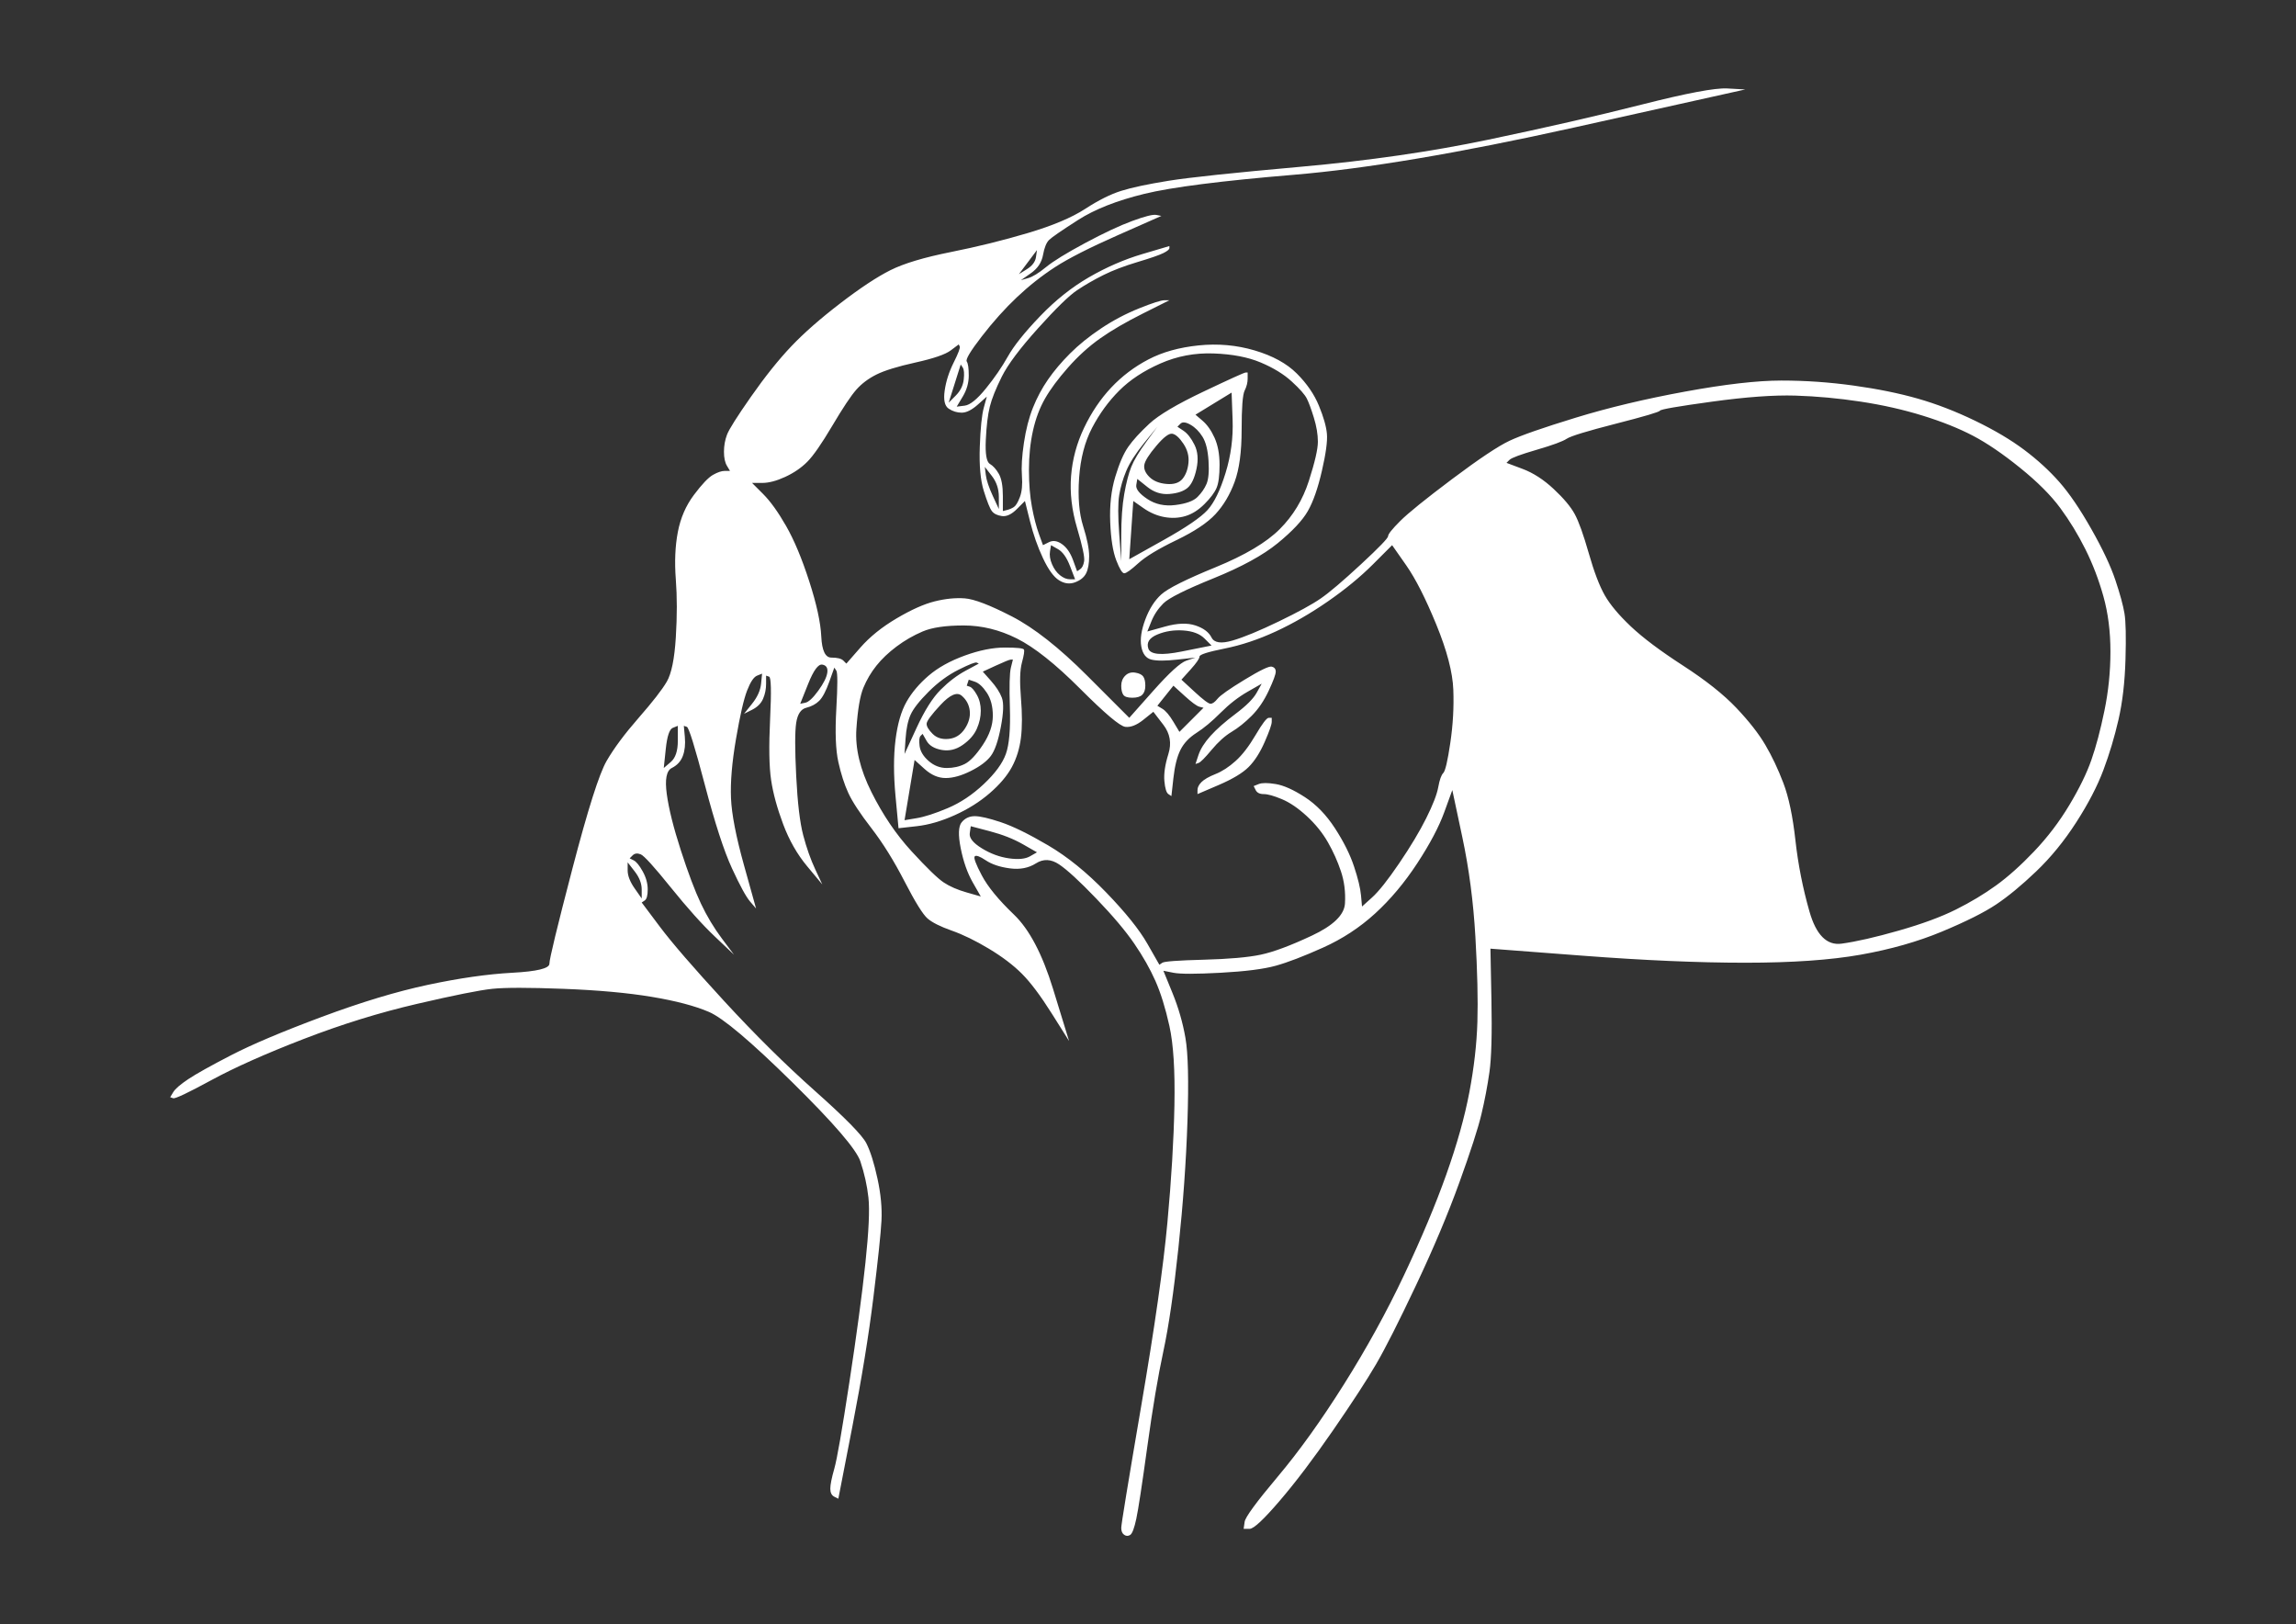<svg width="697" height="493" viewBox="0 0 697 493" fill="none" xmlns="http://www.w3.org/2000/svg">
<rect x="0" y="0" width="697" height="493" fill="#333333" stroke="none"/>
<path d="M498.441 31.724C484.838 35.177 469.305 38.731 451.845 42.387C434.384 46.043 415.4 48.785 394.893 50.613C374.387 52.441 360.986 53.862 354.692 54.878C348.398 55.894 343.627 56.909 340.379 57.925C337.129 58.94 333.475 60.768 329.414 63.408C325.353 66.049 319.567 68.486 312.055 70.72C304.542 72.954 296.726 74.884 288.604 76.509C280.483 78.134 274.392 79.962 270.331 81.993C266.27 84.024 261.194 87.375 255.103 92.047C249.012 96.718 244.038 101.084 240.18 105.147C236.323 109.209 232.262 114.286 227.998 120.38C223.735 126.473 221.298 130.332 220.689 131.957C220.08 133.582 219.775 135.308 219.775 137.136C219.775 138.964 220.08 140.386 220.689 141.401C220.994 141.909 221.298 142.416 221.602 142.924C221.095 142.924 220.587 142.924 220.08 142.924C219.065 142.924 217.847 143.331 216.425 144.143C215.004 144.955 213.075 146.987 210.639 150.236C208.202 153.486 206.578 157.243 205.766 161.509C204.954 165.774 204.751 170.547 205.156 175.828C205.563 181.109 205.563 186.998 205.156 193.498C204.751 199.997 203.837 204.466 202.416 206.903C200.994 209.34 198.152 212.996 193.888 217.871C189.624 222.745 186.376 227.112 184.143 230.971C181.909 234.83 178.458 245.696 173.788 263.569C169.118 281.443 166.783 291.09 166.783 292.512C166.783 293.934 163.027 294.848 155.514 295.254C148.002 295.66 139.475 296.879 129.932 298.91C120.389 300.941 109.629 304.19 97.65 308.659C85.671 313.127 76.534 316.987 70.24 320.236C63.946 323.485 59.581 325.923 57.144 327.548C54.708 329.173 53.185 330.493 52.576 331.509C52.271 332.016 51.967 332.524 51.662 333.032C51.967 333.133 52.271 333.234 52.576 333.336C53.185 333.539 57.042 331.712 64.149 327.853C71.255 323.994 80.595 319.829 92.167 315.361C103.741 310.893 115.212 307.339 126.582 304.699C137.952 302.058 145.566 300.535 149.423 300.129C153.281 299.723 160.489 299.723 171.047 300.129C181.605 300.535 190.538 301.347 197.848 302.566C205.156 303.784 210.944 305.307 215.207 307.136C219.471 308.963 227.897 316.072 240.485 328.462C253.073 340.851 259.976 348.874 261.194 352.53C262.413 356.186 263.225 359.842 263.631 363.498C264.037 367.154 263.732 373.754 262.717 383.3C261.702 392.847 260.077 404.931 257.844 419.555C255.611 434.179 254.088 442.912 253.276 445.755C252.464 448.599 252.058 450.63 252.058 451.848C252.058 453.067 252.464 453.88 253.276 454.286C253.682 454.489 254.088 454.692 254.495 454.895C255.915 447.584 257.337 440.272 258.758 432.96C261.601 418.336 263.732 405.236 265.153 393.659C266.575 382.082 267.387 374.364 267.59 370.505C267.793 366.646 267.387 362.381 266.372 357.709C265.357 353.037 264.24 349.483 263.022 347.046C261.803 344.609 256.626 339.328 247.49 331.204C238.353 323.08 229.114 313.94 219.775 303.784C210.435 293.629 203.939 286.114 200.284 281.24C198.456 278.802 196.629 276.365 194.802 273.928C195.106 273.725 195.411 273.521 195.715 273.318C196.325 272.913 196.629 271.796 196.629 269.967C196.629 268.14 196.122 266.311 195.106 264.484C194.091 262.655 193.177 261.538 192.365 261.132C191.96 260.929 191.553 260.726 191.148 260.523C191.452 260.218 191.756 259.913 192.061 259.609C192.67 258.999 193.482 258.898 194.498 259.304C195.513 259.711 198.558 263.062 203.634 269.358C208.71 275.654 213.177 280.63 217.034 284.286C218.963 286.114 220.892 287.942 222.821 289.77C221.602 288.145 220.385 286.521 219.166 284.896C216.73 281.646 214.598 278.092 212.77 274.233C210.944 270.374 208.913 264.991 206.68 258.086C204.446 251.18 203.025 245.493 202.416 241.025C201.806 236.556 202.315 233.916 203.939 233.103C205.563 232.291 206.68 231.073 207.289 229.447C207.898 227.823 208.101 225.893 207.898 223.659C207.796 222.542 207.694 221.425 207.593 220.308C207.898 220.41 208.202 220.511 208.506 220.612C209.116 220.815 210.944 226.706 213.989 238.283C217.034 249.86 219.775 258.289 222.211 263.569C224.649 268.85 226.475 272.201 227.694 273.623C228.302 274.334 228.912 275.045 229.521 275.755C228.302 271.389 227.085 267.022 225.866 262.655C223.43 253.922 222.111 247.118 221.907 242.244C221.704 237.369 222.211 231.377 223.43 224.268C224.649 217.159 225.765 212.285 226.78 209.645C227.795 207.005 228.811 205.481 229.826 205.075C230.333 204.871 230.84 204.669 231.348 204.466C231.247 205.481 231.145 206.497 231.044 207.512C230.84 209.543 229.927 211.574 228.302 213.605C227.49 214.621 226.678 215.637 225.866 216.652C226.678 216.246 227.49 215.839 228.302 215.434C229.927 214.621 231.044 213.504 231.652 212.082C232.262 210.661 232.566 209.137 232.566 207.512C232.566 206.7 232.566 205.887 232.566 205.075C232.871 205.176 233.176 205.278 233.48 205.38C234.09 205.583 234.191 209.848 233.785 218.175C233.378 226.503 233.48 232.698 234.09 236.759C234.698 240.822 235.916 245.29 237.744 250.164C239.571 255.039 242.007 259.304 245.053 262.96C246.576 264.788 248.098 266.616 249.621 268.444C248.911 266.921 248.2 265.398 247.49 263.874C246.069 260.828 244.85 257.374 243.835 253.516C242.819 249.657 242.109 243.665 241.703 235.541C241.297 227.417 241.297 222.034 241.703 219.394C242.109 216.754 243.124 215.23 244.748 214.824C246.373 214.418 247.693 213.707 248.708 212.691C249.723 211.676 250.738 209.746 251.753 206.903C252.261 205.481 252.769 204.059 253.276 202.637C253.479 202.942 253.682 203.247 253.885 203.551C254.291 204.161 254.291 208.02 253.885 215.129C253.479 222.237 253.682 227.62 254.495 231.276C255.307 234.932 256.322 238.079 257.54 240.72C258.758 243.361 261.093 246.915 264.544 251.383C267.996 255.852 271.346 261.233 274.594 267.53C277.843 273.826 280.178 277.584 281.599 278.802C283.021 280.021 285.458 281.24 288.909 282.458C292.361 283.677 296.116 285.505 300.177 287.942C304.238 290.379 307.588 292.918 310.228 295.558C312.867 298.199 315.912 302.261 319.364 307.745C321.09 310.487 322.816 313.229 324.541 315.971C322.917 310.69 321.293 305.409 319.669 300.129C316.42 289.567 312.461 282.052 307.791 277.584C303.121 273.116 299.873 269.155 298.045 265.702C296.218 262.249 295.507 260.32 295.913 259.913C296.32 259.508 297.437 259.913 299.264 261.132C301.091 262.35 303.528 263.164 306.573 263.569C309.618 263.976 312.257 263.468 314.491 262.047C316.724 260.625 319.059 260.726 321.496 262.35C323.933 263.976 327.688 267.428 332.764 272.709C337.841 277.99 341.698 282.56 344.337 286.419C346.977 290.278 349.108 294.035 350.733 297.691C352.358 301.347 353.779 305.917 354.997 311.401C356.215 316.885 356.723 324.907 356.52 335.469C356.316 346.031 355.606 357.912 354.387 371.114C353.17 384.316 350.53 402.799 346.469 426.562C342.408 450.326 340.379 462.715 340.379 463.731C340.379 464.746 340.683 465.457 341.292 465.863C341.901 466.27 342.51 466.27 343.119 465.863C343.729 465.457 344.337 463.832 344.946 460.989C345.556 458.145 346.672 450.833 348.296 439.053C349.921 427.273 351.545 417.625 353.17 410.111C354.794 402.596 356.316 392.135 357.737 378.73C359.159 365.325 360.073 352.53 360.479 340.344C360.885 328.157 360.682 319.728 359.87 315.057C359.058 310.385 357.737 305.816 355.91 301.347C354.997 299.113 354.083 296.879 353.17 294.645C354.185 294.848 355.199 295.051 356.215 295.254C358.246 295.66 363.016 295.66 370.529 295.254C378.042 294.848 383.625 294.137 387.279 293.121C390.934 292.106 395.705 290.278 401.593 287.638C407.481 284.997 412.76 281.545 417.43 277.279C422.1 273.014 426.363 267.936 430.222 262.047C434.079 256.156 436.82 250.977 438.444 246.508C439.256 244.274 440.068 242.04 440.88 239.806C441.896 244.579 442.911 249.352 443.926 254.125C445.956 263.671 447.276 273.725 447.885 284.286C448.494 294.848 448.697 303.48 448.494 310.182C448.292 316.885 447.48 323.994 446.058 331.509C444.637 339.024 442.302 347.351 439.053 356.49C435.805 365.63 431.541 375.786 426.262 386.956C420.983 398.127 414.892 409.196 407.989 420.164C401.086 431.132 394.386 440.475 387.888 448.192C381.392 455.911 378.042 460.48 377.838 461.902C377.737 462.614 377.635 463.324 377.533 464.035C378.143 464.035 378.752 464.035 379.361 464.035C380.579 464.035 383.625 461.192 388.497 455.504C393.371 449.818 398.751 442.709 404.639 434.179C410.527 425.648 414.892 418.945 417.734 414.071C420.577 409.196 424.638 401.174 429.917 390.003C435.196 378.832 439.561 368.474 443.013 358.927C446.464 349.382 448.697 342.476 449.713 338.211C450.728 333.946 451.54 329.68 452.149 325.415C452.758 321.15 452.961 313.838 452.758 303.48C452.657 298.301 452.555 293.121 452.454 287.942C461.793 288.653 471.133 289.364 480.472 290.075C499.151 291.497 515.597 292.207 529.811 292.207C544.023 292.207 555.697 291.395 564.834 289.77C573.97 288.145 582.193 285.809 589.503 282.763C596.811 279.716 602.294 276.974 605.949 274.537C609.603 272.1 613.664 268.749 618.131 264.484C622.597 260.218 626.658 255.242 630.312 249.555C633.967 243.868 636.708 238.588 638.536 233.713C640.363 228.839 641.886 223.761 643.103 218.48C644.322 213.2 645.032 207.106 645.236 200.2C645.439 193.295 645.337 188.624 644.931 186.186C644.525 183.749 643.612 180.397 642.19 176.132C640.769 171.867 638.332 166.688 634.881 160.595C631.429 154.502 628.181 149.728 625.135 146.275C622.09 142.823 618.536 139.573 614.476 136.526C610.415 133.48 605.44 130.535 599.552 127.692C593.665 124.848 587.878 122.614 582.193 120.989C576.508 119.364 570.011 118.044 562.702 117.028C555.393 116.013 548.083 115.505 540.774 115.505C533.464 115.505 523.719 116.622 511.537 118.857C499.355 121.091 488.289 123.731 478.341 126.777C468.392 129.824 461.692 132.16 458.24 133.785C454.788 135.409 449.002 139.269 440.88 145.362C432.759 151.455 427.48 155.72 425.044 158.158C422.608 160.595 421.389 162.118 421.389 162.727C421.389 163.336 418.648 166.18 413.167 171.258C407.684 176.336 403.624 179.788 400.984 181.616C398.345 183.444 394.081 185.78 388.193 188.624C382.305 191.466 377.635 193.397 374.183 194.412C370.732 195.427 368.6 195.122 367.788 193.498C366.976 191.873 365.351 190.654 362.915 189.842C360.479 189.029 357.433 189.131 353.779 190.146C351.951 190.654 350.124 191.163 348.296 191.67C348.703 190.654 349.108 189.639 349.515 188.624C350.327 186.592 351.545 184.765 353.17 183.139C354.794 181.514 359.87 178.976 368.397 175.523C376.925 172.07 383.421 168.516 387.888 164.86C392.355 161.204 395.4 157.955 397.025 155.111C398.65 152.267 400.071 148.206 401.289 142.924C402.507 137.643 403.015 133.886 402.812 131.652C402.609 129.418 401.796 126.574 400.376 123.121C398.954 119.669 396.721 116.419 393.675 113.372C390.629 110.326 386.366 107.991 380.883 106.365C375.402 104.74 369.716 104.233 363.829 104.842C357.941 105.452 352.865 106.873 348.601 109.108C344.337 111.342 340.581 114.185 337.333 117.638C334.084 121.091 331.343 125.153 329.11 129.824C326.876 134.496 325.557 139.37 325.15 144.448C324.745 149.526 325.353 154.806 326.978 160.29C328.602 165.774 329.313 169.126 329.11 170.344C328.907 171.563 328.5 172.375 327.891 172.781C327.587 172.984 327.283 173.187 326.978 173.39C326.572 172.273 326.166 171.156 325.76 170.039C324.948 167.805 323.831 166.18 322.41 165.165C320.988 164.149 319.669 163.946 318.45 164.555C317.841 164.86 317.233 165.165 316.623 165.47C316.217 164.352 315.811 163.235 315.405 162.118C314.593 159.884 313.882 157.141 313.273 153.892C312.664 150.643 312.359 146.885 312.359 142.62C312.359 138.355 312.766 134.394 313.578 130.738C314.39 127.082 315.608 123.833 317.233 120.989C318.857 118.145 321.191 114.998 324.237 111.545C327.283 108.092 330.531 105.147 333.983 102.71C337.434 100.272 341.8 97.733 347.079 95.093C349.718 93.773 352.358 92.452 354.997 91.132C354.489 91.132 353.982 91.132 353.474 91.132C352.459 91.132 349.921 91.945 345.86 93.57C341.8 95.195 337.941 97.225 334.287 99.662C330.633 102.1 327.486 104.639 324.846 107.279C322.207 109.92 319.973 112.56 318.146 115.201C316.319 117.841 314.795 120.684 313.578 123.731C312.359 126.777 311.445 130.332 310.837 134.394C310.228 138.456 310.024 141.807 310.228 144.448C310.431 147.089 310.228 149.221 309.618 150.846C309.009 152.47 308.4 153.486 307.791 153.892C307.182 154.299 306.471 154.603 305.659 154.806C305.253 154.908 304.847 155.009 304.441 155.111C304.441 153.587 304.441 152.065 304.441 150.541C304.441 147.494 304.035 145.26 303.223 143.838C302.411 142.416 301.497 141.401 300.482 140.792C299.466 140.182 299.061 137.745 299.264 133.48C299.466 129.215 299.873 125.864 300.482 123.426C301.09 120.989 302.309 117.942 304.137 114.286C305.964 110.63 309.618 105.756 315.1 99.662C320.583 93.57 324.541 89.711 326.978 88.086C329.414 86.461 332.053 84.938 334.896 83.516C337.739 82.094 341.191 80.774 345.251 79.555C349.312 78.337 351.951 77.423 353.17 76.814C354.387 76.204 354.997 75.696 354.997 75.29C354.997 75.087 354.997 74.884 354.997 74.681C352.256 75.493 349.515 76.306 346.774 77.118C341.292 78.743 335.912 81.079 330.633 84.125C325.353 87.172 320.379 91.132 315.709 96.007C311.04 100.881 307.791 104.944 305.964 108.193C304.137 111.443 301.903 114.693 299.264 117.942C296.624 121.192 294.492 122.918 292.868 123.121C292.056 123.223 291.244 123.325 290.432 123.426C291.04 122.411 291.649 121.396 292.259 120.38C293.477 118.349 294.087 116.216 294.087 113.982C294.087 111.748 293.883 110.326 293.477 109.716C293.071 109.108 294.594 106.569 298.045 102.1C301.497 97.632 305.05 93.671 308.705 90.218C312.359 86.766 316.217 83.719 320.278 81.079C324.338 78.438 330.734 75.189 339.465 71.33C343.83 69.4 348.195 67.471 352.56 65.541C352.053 65.44 351.545 65.338 351.037 65.237C350.022 65.033 347.586 65.643 343.729 67.064C339.87 68.486 335.1 70.72 329.414 73.767C323.729 76.814 319.77 79.251 317.537 81.079C315.304 82.907 313.476 84.024 312.055 84.43C311.344 84.633 310.633 84.837 309.923 85.039C310.938 84.328 311.954 83.618 312.969 82.907C314.999 81.485 316.217 79.657 316.623 77.423C317.029 75.189 317.638 73.665 318.45 72.853C319.262 72.04 322.207 70.01 327.283 66.76C332.358 63.51 339.058 60.87 347.383 58.839C355.708 56.808 370.833 54.878 392.761 53.05C414.689 51.222 443.013 46.449 477.731 38.731C495.091 34.872 512.451 31.013 529.811 27.154C527.983 27.052 526.156 26.951 524.328 26.849C520.673 26.646 512.044 28.271 498.441 31.724ZM314.795 75.9C314.695 76.61 314.593 77.321 314.491 78.032C314.288 79.454 313.374 80.672 311.75 81.688C310.938 82.196 310.126 82.704 309.314 83.211C310.228 81.993 311.141 80.774 312.055 79.555C312.969 78.337 313.882 77.118 314.795 75.9ZM291.04 104.537C291.142 104.74 291.244 104.944 291.345 105.147C291.548 105.553 290.939 107.178 289.518 110.021C288.097 112.865 287.183 115.708 286.777 118.552C286.371 121.396 286.777 123.223 287.995 124.036C289.213 124.848 290.533 125.254 291.954 125.254C293.375 125.254 295 124.442 296.827 122.817C297.74 122.004 298.654 121.192 299.568 120.38C299.264 121.497 298.959 122.614 298.654 123.731C298.045 125.965 297.639 129.926 297.437 135.613C297.233 141.299 297.639 145.768 298.654 149.018C299.67 152.267 300.482 154.299 301.091 155.111C301.7 155.923 302.715 156.431 304.137 156.634C305.557 156.838 307.08 156.126 308.705 154.502C309.517 153.689 310.329 152.877 311.141 152.065C311.649 154.095 312.156 156.126 312.664 158.158C313.679 162.219 314.999 165.977 316.623 169.429C318.247 172.883 319.872 175.117 321.496 176.132C323.12 177.148 324.745 177.351 326.369 176.741C327.993 176.132 329.11 175.219 329.719 174C330.328 172.781 330.633 171.055 330.633 168.821C330.633 166.587 330.024 163.54 328.805 159.68C327.587 155.822 327.181 150.947 327.587 145.057C327.993 139.167 329.313 134.089 331.546 129.824C333.779 125.559 336.52 121.801 339.769 118.552C343.018 115.302 347.18 112.56 352.256 110.326C357.332 108.092 362.712 107.076 368.397 107.279C374.082 107.482 378.854 108.396 382.711 110.021C386.569 111.647 389.716 113.576 392.152 115.81C394.588 118.044 396.112 119.77 396.721 120.989C397.329 122.208 398.04 124.137 398.852 126.777C399.664 129.418 400.071 131.855 400.071 134.089C400.071 136.323 399.157 140.284 397.329 145.971C395.502 151.658 392.559 156.533 388.497 160.595C384.437 164.657 377.94 168.516 369.006 172.172C360.073 175.828 354.591 178.57 352.56 180.397C350.53 182.226 348.906 184.765 347.687 188.014C346.469 191.264 346.063 194.005 346.469 196.239C346.875 198.474 347.891 199.794 349.515 200.2C351.139 200.607 353.779 200.607 357.433 200.2C359.261 199.997 361.087 199.794 362.915 199.591C362.001 199.895 361.087 200.2 360.174 200.505C358.347 201.114 354.997 204.161 350.124 209.645C347.687 212.387 345.251 215.129 342.815 217.871C338.551 213.605 334.287 209.34 330.024 205.075C321.496 196.544 313.882 190.553 307.182 187.1C300.482 183.648 295.711 181.819 292.868 181.616C290.025 181.413 286.98 181.717 283.732 182.531C280.483 183.343 276.625 185.069 272.158 187.709C267.691 190.349 264.037 193.295 261.194 196.544C259.774 198.169 258.352 199.794 256.931 201.419C256.626 201.114 256.322 200.81 256.017 200.505C255.408 199.895 254.19 199.591 252.362 199.591C250.535 199.591 249.52 197.458 249.317 193.193C249.114 188.928 247.896 183.343 245.662 176.437C243.429 169.531 241.094 163.946 238.657 159.68C236.221 155.416 233.886 152.166 231.652 149.931C230.536 148.814 229.419 147.697 228.302 146.58C229.318 146.58 230.333 146.58 231.348 146.58C233.378 146.58 235.714 145.971 238.353 144.753C240.993 143.534 243.226 142.011 245.053 140.182C246.881 138.355 249.419 134.699 252.667 129.215C255.915 123.731 258.352 120.075 259.976 118.247C261.6 116.419 263.631 114.896 266.067 113.677C268.503 112.459 272.463 111.24 277.945 110.021C283.427 108.803 286.98 107.584 288.604 106.365C289.416 105.756 290.228 105.147 291.04 104.537ZM291.649 110.63C291.853 110.935 292.056 111.24 292.259 111.545C292.665 112.154 292.766 113.372 292.563 115.201C292.361 117.028 291.548 118.653 290.127 120.075C289.416 120.786 288.706 121.497 287.995 122.208C288.604 120.278 289.213 118.349 289.823 116.419C290.432 114.489 291.04 112.56 291.649 110.63ZM365.351 118.857C357.23 122.716 351.748 125.965 348.906 128.606C346.063 131.246 343.931 133.582 342.51 135.613C341.089 137.643 339.769 140.69 338.551 144.753C337.333 148.814 336.825 153.384 337.028 158.462C337.231 163.54 337.84 167.399 338.855 170.039C339.87 172.68 340.683 174 341.292 174C341.901 174 343.322 172.984 345.556 170.953C347.789 168.922 351.646 166.587 357.129 163.946C362.611 161.306 366.57 158.665 369.006 156.025C371.442 153.384 373.371 150.135 374.792 146.275C376.214 142.416 376.925 137.136 376.925 130.433C376.925 123.731 377.23 119.77 377.838 118.552C378.447 117.333 378.752 116.115 378.752 114.896C378.752 114.286 378.752 113.677 378.752 113.068C378.549 113.068 378.346 113.068 378.143 113.068C377.737 113.068 373.473 114.998 365.351 118.857ZM373.879 119.161C373.98 121.903 374.082 124.645 374.183 127.387C374.387 132.87 373.676 138.253 372.052 143.534C370.428 148.814 368.6 152.572 366.57 154.806C364.539 157.04 360.073 160.087 353.17 163.946C349.718 165.875 346.267 167.805 342.815 169.734C343.018 166.789 343.22 163.844 343.424 160.899C343.627 157.955 343.83 155.009 344.033 152.065C345.048 152.775 346.063 153.486 347.079 154.197C349.108 155.619 351.241 156.533 353.474 156.939C355.708 157.345 357.839 157.243 359.87 156.634C361.9 156.025 363.829 154.806 365.656 152.978C367.483 151.15 368.702 149.526 369.311 148.104C369.92 146.682 370.225 144.346 370.225 141.097C370.225 137.847 369.716 135.105 368.702 132.87C367.687 130.636 366.468 128.91 365.047 127.692C364.337 127.082 363.625 126.473 362.915 125.864C364.742 124.747 366.57 123.63 368.397 122.513C370.225 121.396 372.052 120.278 373.879 119.161ZM545.038 120.075C551.535 120.278 558.134 120.887 564.834 121.903C571.534 122.918 577.828 124.34 583.716 126.169C589.604 127.996 594.68 130.028 598.944 132.262C603.207 134.496 607.978 137.745 613.257 142.011C618.536 146.275 622.597 150.338 625.44 154.197C628.282 158.056 630.82 162.219 633.053 166.688C635.287 171.156 637.114 175.929 638.536 181.007C639.957 186.085 640.667 191.67 640.667 197.763C640.667 203.856 640.058 209.848 638.84 215.738C637.622 221.628 636.302 226.605 634.881 230.666C633.46 234.728 631.226 239.298 628.181 244.376C625.135 249.454 621.582 254.125 617.521 258.391C613.461 262.655 609.603 266.108 605.949 268.749C602.294 271.389 598.233 273.826 593.766 276.06C589.299 278.294 583.513 280.428 576.406 282.458C569.3 284.489 563.514 285.809 559.047 286.419C554.581 287.028 551.332 283.779 549.302 276.67C547.271 269.561 545.85 262.35 545.038 255.039C544.226 247.727 543.007 241.939 541.383 237.674C539.759 233.408 537.931 229.549 535.901 226.096C533.871 222.644 530.927 218.886 527.069 214.824C523.211 210.762 517.831 206.497 510.928 202.029C504.025 197.56 498.746 193.6 495.091 190.146C491.436 186.694 488.797 183.546 487.172 180.702C485.548 177.858 483.924 173.594 482.3 167.907C480.676 162.219 479.255 158.259 478.036 156.025C476.817 153.791 474.686 151.252 471.64 148.409C468.595 145.565 465.448 143.534 462.199 142.315C460.575 141.706 458.951 141.097 457.326 140.487C457.631 140.182 457.935 139.878 458.24 139.573C458.849 138.964 461.59 137.948 466.463 136.526C471.336 135.105 474.381 133.987 475.6 133.175C476.817 132.363 481.793 130.84 490.522 128.606C499.253 126.372 503.72 125.052 503.923 124.645C504.126 124.238 509.405 123.325 519.76 121.903C530.114 120.481 538.54 119.872 545.038 120.075ZM361.392 128.91C362.813 129.723 364.032 130.941 365.047 132.566C366.063 134.191 366.671 136.628 366.875 139.878C367.077 143.128 366.875 145.463 366.265 146.885C365.656 148.307 364.742 149.627 363.525 150.846C362.306 152.065 360.073 152.877 356.824 153.283C353.575 153.689 350.733 153.08 348.296 151.455C345.86 149.83 344.743 148.409 344.946 147.19C345.048 146.58 345.15 145.971 345.251 145.362C346.267 146.174 347.282 146.987 348.296 147.799C350.327 149.424 352.56 150.135 354.997 149.931C357.433 149.728 359.261 149.119 360.479 148.104C361.697 147.089 362.611 145.158 363.22 142.315C363.829 139.472 363.626 137.035 362.611 135.003C361.596 132.972 360.479 131.55 359.261 130.738C358.651 130.332 358.042 129.926 357.433 129.519C357.737 129.215 358.042 128.91 358.347 128.606C358.956 127.996 359.971 128.098 361.392 128.91ZM351.342 129.519C350.225 131.043 349.108 132.566 347.992 134.089C345.758 137.136 344.236 139.675 343.424 141.706C342.612 143.737 341.901 146.479 341.292 149.931C340.683 153.384 340.379 157.65 340.379 162.727C340.379 165.266 340.379 167.805 340.379 170.344C340.175 167.602 339.972 164.86 339.769 162.118C339.363 156.634 339.363 152.674 339.769 150.236C340.175 147.799 340.886 145.362 341.901 142.924C342.917 140.487 344.743 137.643 347.383 134.394C348.703 132.769 350.022 131.145 351.342 129.519ZM355.91 131.652C356.925 131.855 358.042 132.87 359.261 134.699C360.479 136.526 360.986 138.456 360.783 140.487C360.58 142.518 359.971 144.143 358.956 145.362C357.941 146.58 356.316 147.089 354.083 146.885C351.849 146.682 350.124 145.971 348.906 144.753C347.687 143.534 347.18 142.315 347.383 141.097C347.586 139.878 348.804 137.948 351.037 135.308C353.271 132.667 354.896 131.449 355.91 131.652ZM298.959 141.706C299.67 142.62 300.38 143.534 301.091 144.448C302.512 146.275 303.223 148.409 303.223 150.846C303.223 152.065 303.223 153.283 303.223 154.502C302.614 153.182 302.004 151.861 301.395 150.541C300.177 147.901 299.466 145.768 299.264 144.143C299.162 143.331 299.061 142.518 298.959 141.706ZM319.059 165.47C319.77 165.875 320.481 166.282 321.191 166.688C322.612 167.5 323.831 169.227 324.846 171.867C325.353 173.187 325.861 174.507 326.369 175.828C325.861 175.828 325.353 175.828 324.846 175.828C323.831 175.828 322.816 175.421 321.8 174.609C320.785 173.797 319.973 172.68 319.364 171.258C318.755 169.836 318.552 168.516 318.755 167.297C318.857 166.688 318.958 166.078 319.059 165.47ZM422.608 165.47C424.029 167.5 425.45 169.531 426.872 171.563C429.713 175.624 432.759 181.616 436.008 189.537C439.256 197.458 440.982 204.059 441.185 209.34C441.388 214.621 441.084 220.003 440.271 225.487C439.459 230.971 438.749 234.018 438.14 234.627C437.53 235.236 437.023 236.658 436.617 238.892C436.211 241.127 434.992 244.274 432.963 248.337C430.932 252.399 428.191 256.969 424.739 262.047C421.288 267.124 418.546 270.577 416.517 272.404C415.501 273.318 414.486 274.233 413.471 275.147C413.369 274.03 413.268 272.913 413.167 271.796C412.963 269.561 412.253 266.616 411.034 262.96C409.817 259.304 407.888 255.445 405.248 251.383C402.609 247.321 399.563 244.173 396.112 241.939C392.66 239.705 389.716 238.384 387.279 237.978C384.843 237.572 383.117 237.572 382.102 237.978C381.594 238.181 381.087 238.384 380.579 238.588C380.782 238.993 380.985 239.4 381.188 239.806C381.594 240.618 382.407 241.025 383.625 241.025C384.843 241.025 386.671 241.532 389.107 242.548C391.543 243.564 394.081 245.29 396.721 247.727C399.36 250.164 401.492 252.805 403.116 255.648C404.74 258.492 406.06 261.437 407.076 264.484C408.091 267.53 408.496 270.78 408.293 274.233C408.091 277.685 404.74 280.935 398.243 283.982C391.746 287.028 386.569 288.958 382.711 289.77C378.854 290.582 373.067 291.09 365.351 291.294C357.636 291.497 353.474 291.801 352.865 292.207C352.56 292.411 352.256 292.614 351.951 292.817C350.733 290.684 349.515 288.552 348.296 286.419C345.86 282.153 341.698 276.974 335.81 270.881C329.922 264.788 324.034 260.015 318.146 256.562C312.257 253.11 307.487 250.774 303.832 249.555C300.177 248.337 297.538 247.727 295.913 247.727C294.289 247.727 292.97 248.337 291.954 249.555C290.939 250.774 290.837 253.414 291.649 257.476C292.462 261.538 293.68 264.991 295.304 267.835C296.116 269.257 296.928 270.678 297.74 272.1C296.32 271.694 294.899 271.287 293.477 270.881C290.635 270.069 288.299 269.053 286.472 267.835C284.645 266.616 281.396 263.468 276.727 258.391C272.057 253.313 267.996 247.321 264.544 240.415C261.093 233.51 259.57 227.112 259.976 221.222C260.382 215.332 261.093 211.168 262.108 208.731C263.124 206.293 264.443 204.059 266.067 202.029C267.691 199.997 269.722 198.068 272.158 196.239C274.594 194.412 277.234 192.888 280.077 191.67C282.92 190.451 287.082 189.842 292.563 189.842C298.045 189.842 303.426 191.163 308.705 193.802C313.983 196.443 320.379 201.52 327.891 209.036C335.403 216.551 339.972 220.41 341.596 220.612C343.22 220.815 345.048 220.105 347.079 218.48C348.094 217.668 349.108 216.855 350.124 216.042C351.139 217.363 352.154 218.683 353.17 220.003C355.199 222.644 355.708 225.588 354.692 228.839C353.677 232.088 353.271 234.83 353.474 237.064C353.677 239.298 354.083 240.618 354.692 241.025C354.997 241.228 355.301 241.431 355.606 241.634C355.809 239.806 356.012 237.978 356.215 236.15C356.621 232.494 357.332 229.651 358.347 227.62C359.362 225.588 360.986 223.862 363.22 222.44C365.453 221.019 367.889 218.988 370.529 216.347C373.168 213.707 375.909 211.574 378.752 209.949C380.173 209.137 381.594 208.325 383.016 207.512C382.508 208.426 382 209.34 381.493 210.254C380.478 212.082 378.346 214.215 375.097 216.652C371.849 219.089 369.311 221.323 367.483 223.354C365.656 225.386 364.438 227.315 363.829 229.143C363.525 230.057 363.22 230.971 362.915 231.885C363.22 231.783 363.525 231.681 363.829 231.58C364.438 231.377 365.758 230.057 367.788 227.62C369.818 225.183 371.849 223.354 373.879 222.136C375.909 220.917 377.94 219.293 379.97 217.261C382 215.23 383.726 212.691 385.147 209.645C386.569 206.598 387.279 204.669 387.279 203.856C387.279 203.044 386.873 202.536 386.061 202.333C385.249 202.13 382.508 203.45 377.838 206.293C373.168 209.137 370.428 211.066 369.615 212.082C368.803 213.098 368.092 213.605 367.483 213.605C366.875 213.605 365.25 212.387 362.611 209.949C361.291 208.731 359.971 207.512 358.651 206.293C359.565 205.278 360.479 204.263 361.392 203.247C363.22 201.216 364.133 199.895 364.133 199.286C364.133 198.677 366.671 197.865 371.747 196.849C376.823 195.834 382 194.107 387.279 191.67C392.559 189.232 397.837 186.186 403.116 182.531C408.395 178.875 412.963 175.117 416.821 171.258C418.75 169.328 420.679 167.399 422.608 165.47ZM359.261 191.365C362.103 191.568 364.235 192.381 365.656 193.802C366.366 194.514 367.077 195.224 367.788 195.935C364.742 196.544 361.697 197.154 358.651 197.763C352.56 198.982 349.21 198.677 348.601 196.849C347.992 195.021 348.906 193.6 351.342 192.584C353.779 191.568 356.418 191.163 359.261 191.365ZM292.868 198.982C288.401 200.607 284.746 202.637 281.904 205.075C279.061 207.512 276.828 210.153 275.204 212.996C273.58 215.839 272.463 219.698 271.854 224.573C271.244 229.447 271.244 235.135 271.854 241.634C272.158 244.884 272.463 248.133 272.767 251.383C274.594 251.18 276.422 250.977 278.249 250.774C281.904 250.367 285.761 249.25 289.823 247.423C293.883 245.594 297.437 243.361 300.482 240.72C303.528 238.079 305.761 235.439 307.182 232.799C308.604 230.159 309.517 227.213 309.923 223.964C310.329 220.714 310.329 216.652 309.923 211.778C309.517 206.903 309.618 203.349 310.228 201.114C310.837 198.88 311.04 197.56 310.837 197.154C310.633 196.748 308.705 196.544 305.05 196.544C301.395 196.544 297.335 197.357 292.868 198.982ZM306.878 200.2C307.08 200.2 307.283 200.2 307.487 200.2C307.283 201.013 307.08 201.825 306.878 202.637C306.471 204.263 306.37 208.325 306.573 214.824C306.776 221.323 306.37 225.995 305.354 228.839C304.34 231.681 302.106 234.728 298.654 237.978C295.203 241.228 291.548 243.665 287.69 245.29C283.833 246.915 280.686 247.93 278.249 248.337C277.031 248.54 275.813 248.743 274.594 248.945C275.103 245.899 275.61 242.852 276.118 239.806C276.625 236.759 277.132 233.713 277.641 230.666C278.656 231.58 279.67 232.494 280.686 233.408C282.716 235.236 284.848 236.15 287.082 236.15C289.315 236.15 291.853 235.439 294.695 234.018C297.538 232.596 299.568 231.073 300.787 229.447C302.004 227.823 303.02 224.878 303.832 220.612C304.644 216.347 304.745 213.402 304.137 211.778C303.528 210.153 302.411 208.426 300.787 206.598C299.974 205.685 299.162 204.77 298.35 203.856C299.67 203.247 300.99 202.637 302.309 202.029C304.949 200.81 306.471 200.2 306.878 200.2ZM296.523 201.114C296.726 201.216 296.928 201.317 297.132 201.419C295.812 202.13 294.492 202.841 293.173 203.551C290.533 204.973 287.995 206.903 285.559 209.34C283.122 211.778 280.686 215.637 278.249 220.917C277.031 223.557 275.813 226.198 274.594 228.839C274.696 227.315 274.798 225.791 274.899 224.268C275.103 221.222 275.61 218.785 276.422 216.956C277.234 215.129 279.061 212.793 281.904 209.949C284.746 207.106 287.792 204.871 291.04 203.247C294.289 201.622 296.116 200.912 296.523 201.114ZM249.621 201.724C250.84 201.927 251.347 202.739 251.145 204.161C250.941 205.583 250.028 207.41 248.403 209.645C246.779 211.879 245.459 213.098 244.444 213.301C243.936 213.402 243.429 213.504 242.921 213.605C243.733 211.574 244.545 209.543 245.357 207.512C246.982 203.45 248.403 201.52 249.621 201.724ZM341.596 205.075C340.784 205.887 340.379 206.903 340.379 208.122C340.379 209.34 340.581 210.254 340.987 210.863C341.393 211.473 342.307 211.778 343.729 211.778C345.15 211.778 346.165 211.473 346.774 210.863C347.383 210.254 347.687 209.34 347.687 208.122C347.687 206.903 347.484 205.989 347.079 205.38C346.672 204.77 345.86 204.364 344.642 204.161C343.424 203.958 342.408 204.263 341.596 205.075ZM294.087 206.293C294.695 206.497 295.304 206.7 295.913 206.903C297.132 207.309 298.35 208.426 299.568 210.254C300.787 212.082 301.395 214.418 301.395 217.261C301.395 220.105 300.38 223.05 298.35 226.096C296.32 229.143 294.492 231.073 292.868 231.885C291.244 232.698 289.416 233.103 287.386 233.103C285.356 233.103 283.528 232.393 281.904 230.971C280.28 229.549 279.366 228.026 279.163 226.401C278.96 224.776 279.061 223.761 279.468 223.354C279.67 223.151 279.874 222.949 280.077 222.745C280.483 223.456 280.889 224.167 281.295 224.878C282.107 226.3 283.63 227.213 285.863 227.62C288.097 228.026 290.228 227.518 292.259 226.096C294.289 224.674 295.711 223.05 296.523 221.222C297.335 219.394 297.74 217.566 297.74 215.738C297.74 213.91 297.335 212.285 296.523 210.863C295.711 209.442 295 208.629 294.39 208.426C294.087 208.325 293.782 208.223 293.477 208.122C293.578 207.817 293.68 207.512 293.782 207.207C293.883 206.903 293.985 206.598 294.087 206.293ZM356.215 208.122C357.332 209.137 358.448 210.153 359.565 211.168C361.799 213.199 363.321 214.317 364.133 214.519C364.539 214.621 364.946 214.722 365.351 214.824C364.133 216.042 362.915 217.261 361.697 218.48C360.479 219.698 359.261 220.917 358.042 222.136C357.433 221.12 356.824 220.105 356.215 219.089C354.997 217.058 353.88 215.738 352.865 215.129C352.358 214.824 351.849 214.519 351.342 214.215C352.154 213.199 352.966 212.183 353.779 211.168C354.591 210.153 355.403 209.137 356.215 208.122ZM291.954 211.168C293.375 212.387 294.187 213.91 294.39 215.738C294.594 217.566 294.087 219.394 292.868 221.222C291.649 223.05 290.025 224.066 287.995 224.268C285.965 224.471 284.341 223.964 283.122 222.745C281.904 221.527 281.295 220.511 281.295 219.698C281.295 218.886 282.716 216.957 285.559 213.91C288.401 210.863 290.533 209.949 291.954 211.168ZM381.188 223.05C379.158 226.503 377.128 229.143 375.097 230.971C373.067 232.799 371.037 234.119 369.006 234.932C366.976 235.744 365.554 236.556 364.742 237.369C363.93 238.181 363.525 238.994 363.525 239.806C363.525 240.212 363.525 240.618 363.525 241.025C365.656 240.111 367.788 239.196 369.92 238.283C374.183 236.455 377.23 234.627 379.056 232.799C380.883 230.971 382.508 228.432 383.929 225.183C385.35 221.932 386.061 219.902 386.061 219.089C386.061 218.683 386.061 218.276 386.061 217.871C385.757 217.871 385.452 217.871 385.147 217.871C384.538 217.871 383.219 219.597 381.188 223.05ZM205.766 220.308C205.766 221.831 205.766 223.354 205.766 224.878C205.766 227.924 205.055 230.057 203.634 231.276C202.923 231.885 202.213 232.494 201.502 233.103C201.705 231.174 201.908 229.244 202.111 227.315C202.517 223.456 203.228 221.323 204.243 220.917C204.751 220.714 205.258 220.511 205.766 220.308ZM294.695 250.774C296.624 251.281 298.553 251.789 300.482 252.297C304.34 253.313 307.69 254.633 310.532 256.257C311.954 257.07 313.374 257.882 314.795 258.695C314.085 259.101 313.374 259.508 312.664 259.913C311.243 260.726 309.111 260.929 306.268 260.523C303.426 260.116 300.685 259.101 298.045 257.476C295.406 255.852 294.187 254.328 294.39 252.906C294.492 252.196 294.594 251.484 294.695 250.774ZM190.538 261.742C191.249 262.655 191.96 263.569 192.67 264.484C194.091 266.311 194.802 268.14 194.802 269.967C194.802 270.881 194.802 271.796 194.802 272.709C194.091 271.694 193.381 270.678 192.67 269.662C191.249 267.632 190.538 265.804 190.538 264.179C190.538 263.367 190.538 262.554 190.538 261.742Z" fill="white"/>
</svg>

